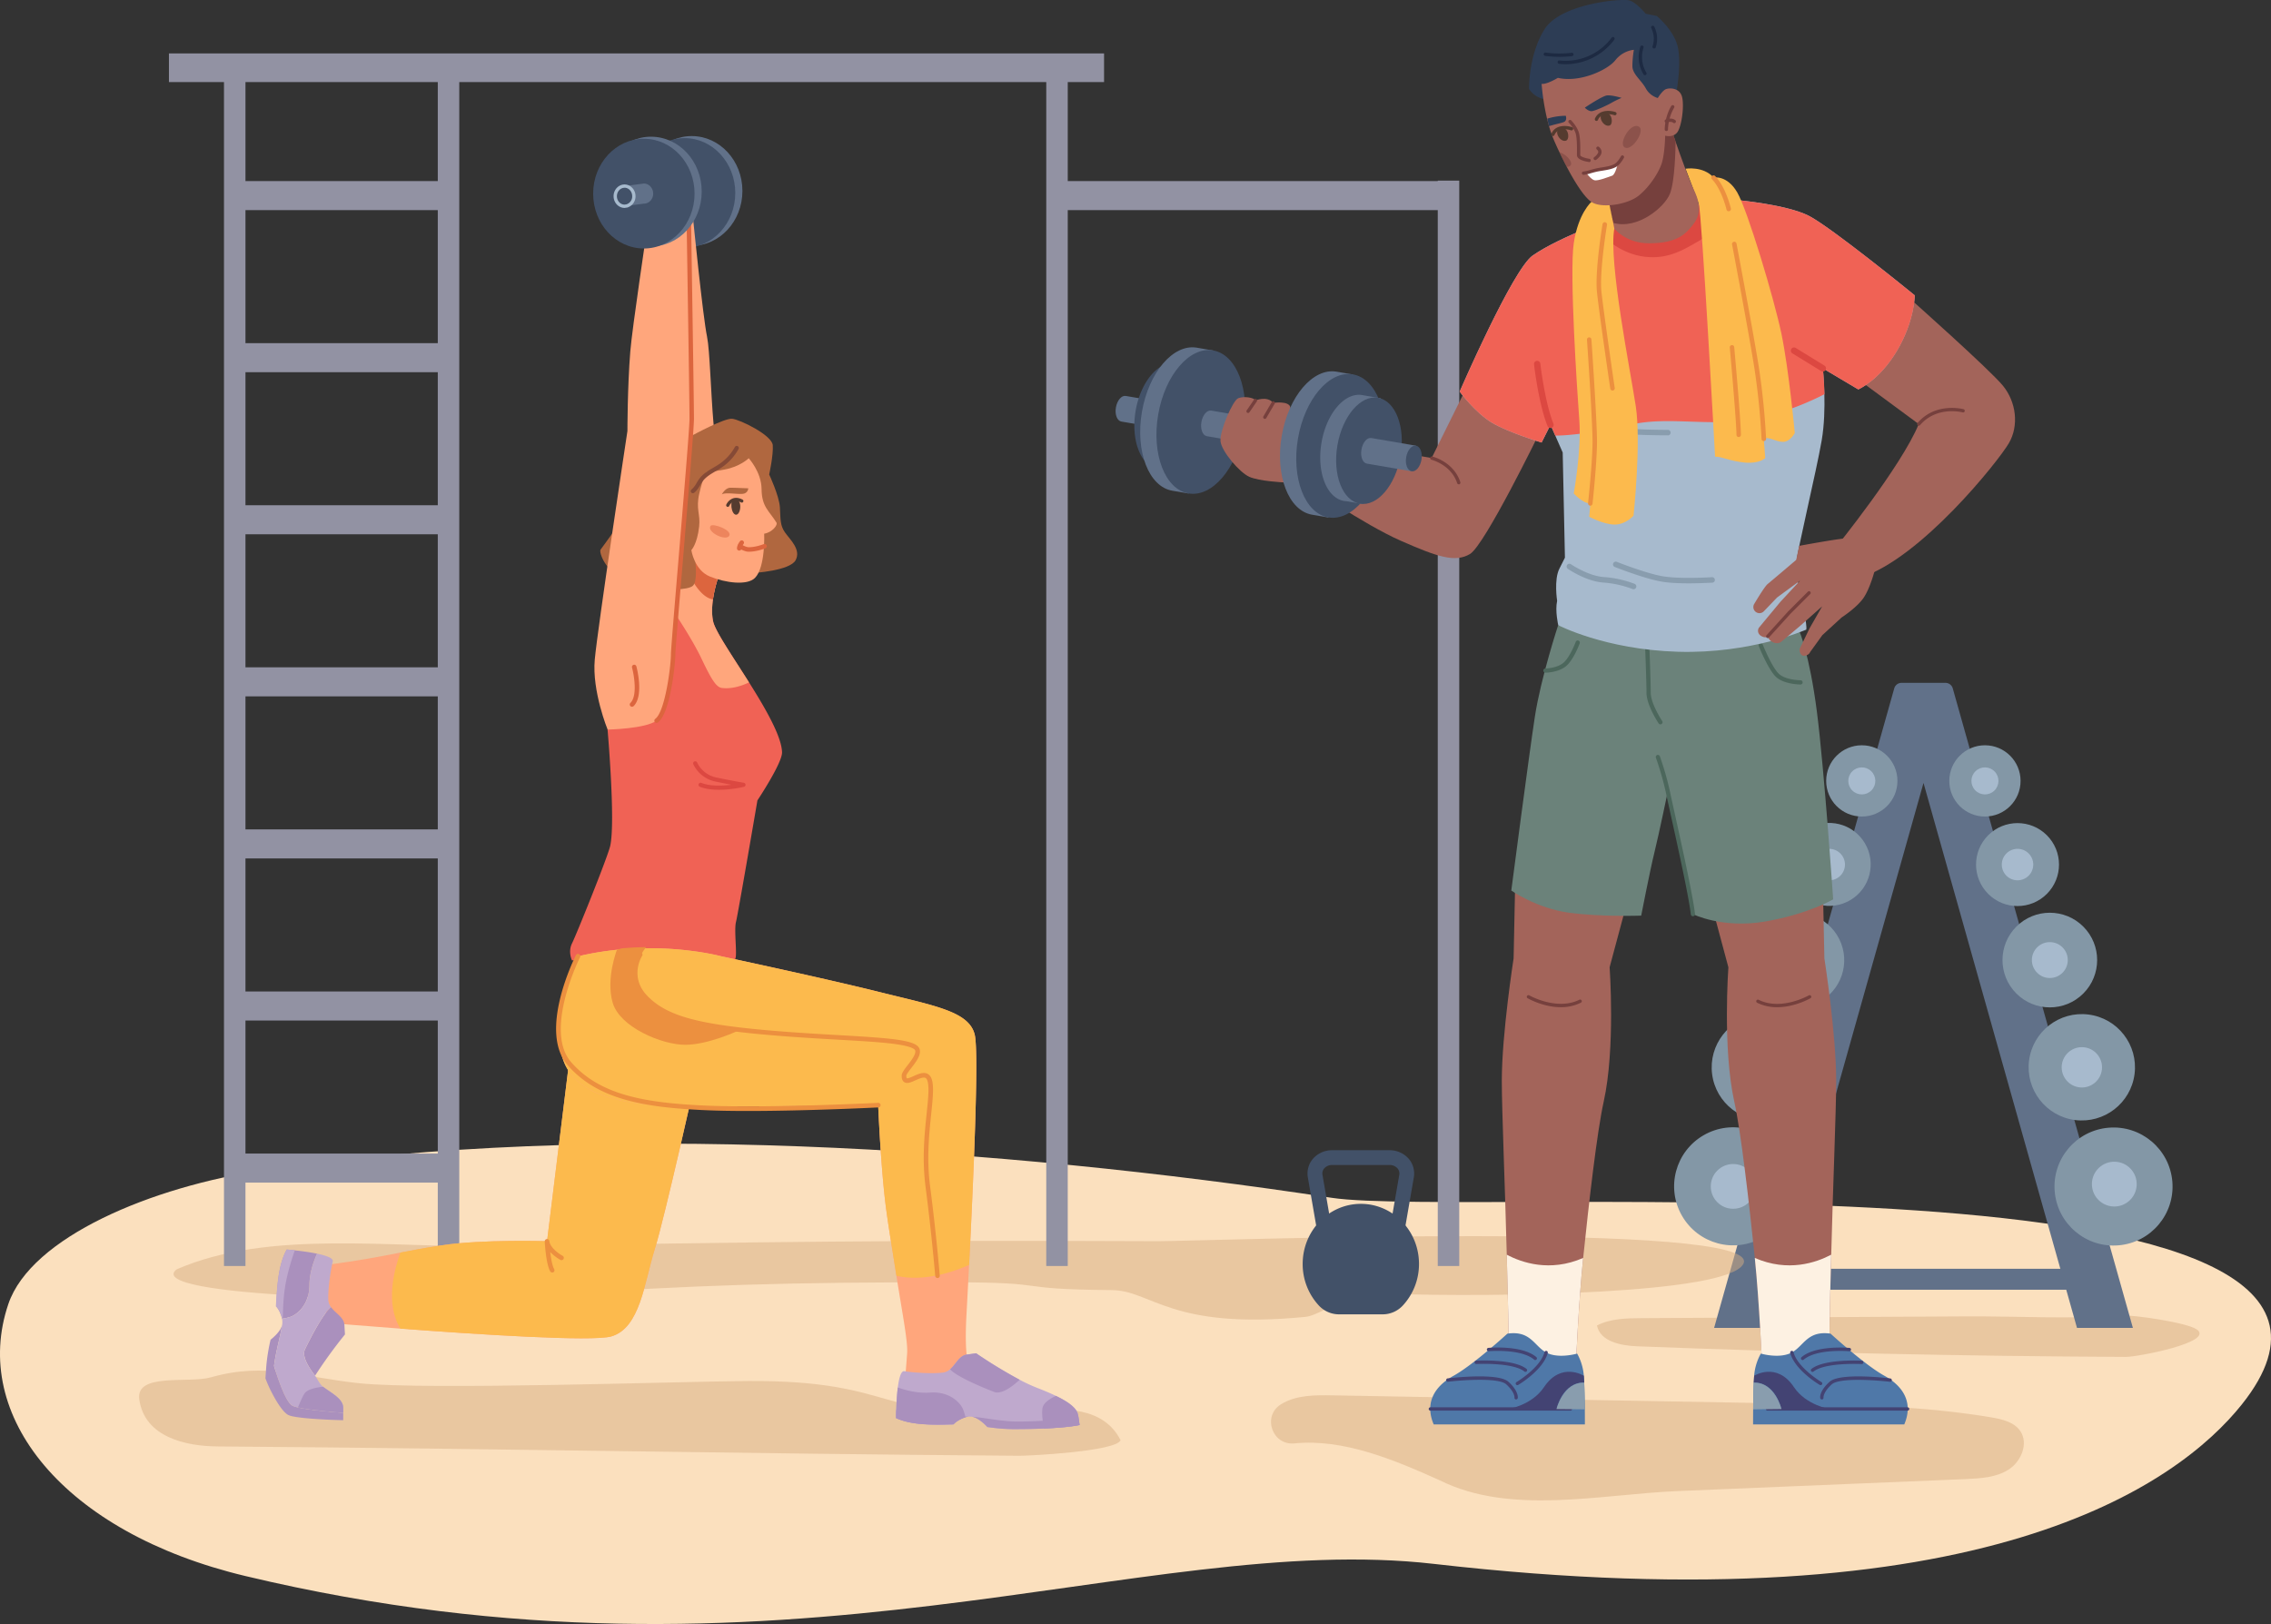 <svg id="Layer_5" data-name="Layer 5" xmlns="http://www.w3.org/2000/svg" xmlns:xlink="http://www.w3.org/1999/xlink" viewBox="0 0 2038.26 1457.78"><rect x="0" y="0" width="2038.26" height="1457.78" fill="#333333" stroke="none"/><defs><style>.cls-1{fill:none;}.cls-2{clip-path:url(#clip-path);}.cls-3{fill:#fbe0be;}.cls-4{fill:#d8ae83;}.cls-20,.cls-33,.cls-4{opacity:0.5;}.cls-5{fill:#617189;}.cls-6{fill:#8397a6;}.cls-7{fill:#a7bacd;}.cls-8{fill:#9292a3;}.cls-9{fill:#425168;}.cls-10{fill:#ffa67c;}.cls-11{fill:#fcba4d;}.cls-12{fill:#ec903f;}.cls-13{fill:#aa90bd;}.cls-14{fill:#bfa9cd;}.cls-15{fill:#f06255;}.cls-16,.cls-20{fill:#dc653e;}.cls-17{fill:#dc4841;}.cls-18{fill:#b0673f;}.cls-19{fill:#553b2f;}.cls-21{fill:#864a36;}.cls-22{fill:#2d3d55;}.cls-23{fill:#1d2a42;}.cls-24{fill:#a3645a;}.cls-25,.cls-33{fill:#76403d;}.cls-26{fill:#fdf1e2;}.cls-27{fill:#4f78a8;}.cls-28{fill:#434373;}.cls-29{fill:#899dae;}.cls-30{fill:#6b827a;}.cls-31{fill:#4c675c;}.cls-32{fill:#fff;}</style><clipPath id="clip-path" transform="translate(-290.75 -274.37)"><rect class="cls-1" width="2650" height="2000"/></clipPath></defs><g class="cls-2"><path class="cls-3" d="M528.84,1324.48c-102.27,15-210.23,60.49-230.59,120.4-33.92,99.85,48.91,205.09,212.8,244.21,483.5,115.38,804.47-41,1066.61-10.92,494.6,56.83,668.76-72.53,725.08-143,188.44-235.79-694.39-167-816.82-185.61C1188.38,1304.41,830.8,1280,528.84,1324.48Z" transform="translate(-290.75 -274.37)"/><path class="cls-4" d="M2198.86,1492.37q-219.46-1-438.8-9.53c-14.63-.57-33.17-4.32-36-18.7,12.26-6.25,26.6-6.46,40.36-6.54l290.67-1.59c46.37-.25,94.05,2.61,140.31-.78,9.83-.72,58.11,6.29,67,12.48C2278.81,1479.15,2209.11,1492.42,2198.86,1492.37Z" transform="translate(-290.75 -274.37)"/><path class="cls-5" d="M2205.05,1466.32h-50.17L2017.13,977.16l-137.76,489.16H1829.2l161.65-574a6.8,6.8,0,0,1,6.55-5h39.44a6.82,6.82,0,0,1,6.56,5Z" transform="translate(-290.75 -274.37)"/><rect class="cls-5" x="1579.07" y="1138.9" width="282.2" height="18.81"/><circle class="cls-6" cx="1671.01" cy="700.97" r="31.98"/><circle class="cls-7" cx="1961.76" cy="975.34" r="12.13" transform="translate(-388.82 1447.21) rotate(-46.35)"/><circle class="cls-6" cx="1932.51" cy="1050.45" r="37.23" transform="translate(-555.72 871.6) rotate(-31.02)"/><circle class="cls-7" cx="1932.52" cy="1050.45" r="14.12" transform="translate(-452.23 1449.32) rotate(-46.35)"/><circle class="cls-6" cx="1903.52" cy="1136.15" r="42.48" transform="translate(-569.96 474.62) rotate(-20.77)"/><circle class="cls-7" cx="1612.77" cy="861.79" r="16.11"/><circle class="cls-6" cx="1874.77" cy="1232.44" r="47.73" transform="translate(-431.49 -27.52) rotate(-7.26)"/><circle class="cls-7" cx="1584.02" cy="958.07" r="18.1"/><circle class="cls-6" cx="1846.28" cy="1339.31" r="52.98" transform="translate(-712.84 826.18) rotate(-29.95)"/><circle class="cls-7" cx="1555.53" cy="1064.95" r="20.09"/><circle class="cls-6" cx="1781.51" cy="700.97" r="31.98"/><circle class="cls-7" cx="2072.26" cy="975.34" r="12.13" transform="translate(-391.14 1425.63) rotate(-43.65)"/><circle class="cls-6" cx="2101.51" cy="1050.45" r="37.23" transform="translate(-418.01 1519.29) rotate(-45)"/><circle class="cls-7" cx="2101.51" cy="1050.45" r="14.12" transform="translate(-418.01 1519.29) rotate(-45)"/><circle class="cls-6" cx="2130.5" cy="1136.15" r="42.48" transform="translate(-470.12 1564.9) rotate(-45)"/><circle class="cls-7" cx="1839.75" cy="861.79" r="16.11"/><circle class="cls-6" cx="2159.25" cy="1232.44" r="47.73" transform="translate(373.03 2944.23) rotate(-82.74)"/><circle class="cls-7" cx="1868.5" cy="958.07" r="18.1"/><circle class="cls-6" cx="2187.74" cy="1339.31" r="52.98" transform="translate(-394.81 -87.28) rotate(-4.78)"/><circle class="cls-7" cx="2187.74" cy="1339.31" r="20.09" transform="matrix(0.04, -1, 1, 0.04, 470.8, 3197.07)"/><path class="cls-4" d="M1582.93,1603.13c-41.28-18.58-86.51-37.48-130.4-33.13-20,2-29.12-24.4-12.1-35.07l.4-.24c13.43-8.12,30.07-8.08,45.75-7.8l407.19,7.32c61.62,1.11,123.51,2.24,184.29,12.47,9.7,1.64,20.38,4.14,25.93,12.26,7.55,11.07.88,27.24-10.37,34.5s-25.35,8-38.73,8.61l-258.15,10.74C1727.29,1615.68,1646.35,1634.84,1582.93,1603.13Z" transform="translate(-290.75 -274.37)"/><path class="cls-4" d="M773.16,1437.29c-107.3,7.28-355.92,1.06-323.84-23.52,82.92-36,191.48-19.09,291.22-20.74,243.05-4,346.25-5.51,589.37-4.51,34.93.14,546.63-19,525.49,20.44-14.52,27.13-221.52,30-319.47,26.76-36.73-1.2-60.13,19.39-73.27,20.69-121.39,12-138.16-23.68-173.92-24-94.3-.81-49.26-7-143.56-7C1000.94,1425.28,916.7,1427.54,773.16,1437.29Z" transform="translate(-290.75 -274.37)"/><rect class="cls-8" x="151.62" y="47.96" width="839.29" height="25.72"/><rect class="cls-8" x="202.1" y="162.54" width="204.75" height="26.07"/><rect class="cls-8" x="202.1" y="308.03" width="204.75" height="26.07"/><rect class="cls-8" x="202.1" y="453.52" width="204.75" height="26.07"/><rect class="cls-8" x="202.1" y="599.01" width="204.75" height="26.07"/><rect class="cls-8" x="202.1" y="744.5" width="204.75" height="26.07"/><rect class="cls-8" x="202.1" y="889.99" width="204.75" height="26.07"/><rect class="cls-8" x="202.1" y="1035.48" width="204.75" height="26.07"/><rect class="cls-8" x="201.03" y="63.83" width="19.28" height="1072.58"/><rect class="cls-8" x="392.92" y="63.83" width="19.28" height="1072.58"/><rect class="cls-8" x="940.11" y="162.54" width="364.24" height="26.07"/><rect class="cls-8" x="939.04" y="63.83" width="19.28" height="1072.58"/><rect class="cls-8" x="1290.42" y="162.13" width="19.28" height="974.28"/><path class="cls-9" d="M1564.32,1408.93a54.69,54.69,0,0,1-14.59,37.4,24.7,24.7,0,0,1-18.07,7.84h-39.08a24.7,24.7,0,0,1-18.07-7.84,54.67,54.67,0,0,1-14.59-37.4c0-29.79,23.37-53.94,52.2-53.94S1564.32,1379.14,1564.32,1408.93Z" transform="translate(-290.75 -274.37)"/><path class="cls-9" d="M1550.15,1386.31h-76.06l-9.51-54.94a20.47,20.47,0,0,1,4.46-16.73,22.79,22.79,0,0,1,17.58-7.8h51a22.79,22.79,0,0,1,17.58,7.8,20.46,20.46,0,0,1,4.45,16.73ZM1485.28,1373H1539l7.6-43.91a7.05,7.05,0,0,0-1.53-5.91,9.4,9.4,0,0,0-7.41-3.06h-51a9.4,9.4,0,0,0-7.41,3.06,7,7,0,0,0-1.53,5.91Z" transform="translate(-290.75 -274.37)"/><path class="cls-4" d="M1216.5,1540.46c-139.18,11.43-115.1-27.28-254.6-26.43-61.87.38-286.86,8.33-348.67,2-50.62-5.22-83.71-19.37-133.23-5.31-20.05,5.69-67.73-4.5-64.23,19.9,4.84,33.82,41.68,41.91,70.24,42.12,262.13,1.94,457.33,6.44,719.46,8.37,9.17.07,87.32-3.92,91-14C1281.25,1537.13,1245.63,1538.07,1216.5,1540.46Z" transform="translate(-290.75 -274.37)"/><path class="cls-10" d="M915.47,1241s-27.86,125.28-37.14,155-13,70.58-39,78c-17,4.84-119.84-1.78-189.21-7-36.9-2.75-64.32-5.11-64.32-5.11s-16.57-50.22-2.8-52c30.86-4,49.07-7.65,67.15-11.17,11.32-2.19,22.58-4.34,36.87-6.48,37.15-5.58,94.73-3.71,94.73-3.71l22.29-181Z" transform="translate(-290.75 -274.37)"/><path class="cls-11" d="M915.47,1241s-27.86,125.28-37.14,155-13,70.58-39,78c-17,4.84-119.84-1.78-189.21-7-13.92-22.49-5.37-53.58,0-68.28,11.32-2.19,22.58-4.34,36.87-6.48,37.15-5.58,94.73-3.71,94.73-3.71l22.29-181Z" transform="translate(-290.75 -274.37)"/><path class="cls-12" d="M786.38,1416.63a2.08,2.08,0,0,1-1.79-1c-3.92-6.86-4.88-26.12-4.92-26.93a2.07,2.07,0,0,1,4.12-.33c.67,6,8.84,11.6,11.93,13.26a2.07,2.07,0,0,1-2,3.65,40.07,40.07,0,0,1-9.12-7c.7,5.86,1.84,12.34,3.54,15.31a2.07,2.07,0,0,1-.77,2.82A2,2,0,0,1,786.38,1416.63Z" transform="translate(-290.75 -274.37)"/><path class="cls-13" d="M575.34,1399.73c-2.58,5.64-6.81,16.66-6.86,28.32-.09,16.77-10.09,25.29-15.88,27.92a33.52,33.52,0,0,1-8.13,2l-.64.1-.15-.64,0-.13-.11-.42c0-.15-.08-.31-.13-.46l-.12-.44c-.09-.29-.17-.58-.27-.86-.33-.94-.68-1.8-1-2.58-.11-.26-.24-.51-.35-.74s-.3-.6-.44-.87a24.42,24.42,0,0,0-1.56-2.59l-1.11-1.64c.8-12.29,1.16-28.89,5.91-42.56,0-.08.06-.17.1-.26.09-.26.17-.51.26-.76h0l.32-.8a5.62,5.62,0,0,1,.19-.53c.21-.51.41-1,.63-1.5h0c.21-.49.44-1,.66-1.45h0c0-.06,0-.13.08-.18.44-.91.89-1.78,1.37-2.63,0,0,3,.23,7.3.72C560.87,1397.32,568.62,1398.32,575.34,1399.73Z" transform="translate(-290.75 -274.37)"/><path class="cls-14" d="M555.36,1396.71c-2,5.66-6.74,19.83-8.72,32.71-2,13.1-1.7,21-2.17,28.53-.07,1.16-.16,2.31-.28,3.46a15.36,15.36,0,0,0-.36-3.36l-.15-.64,0-.13c-.1-.45-.23-.9-.36-1.32s-.17-.58-.27-.86c-.33-.94-.68-1.8-1-2.58-.11-.26-.24-.51-.35-.74s-.3-.6-.44-.87a21.64,21.64,0,0,0-1.43-2.32l-.06-.06v0l-1.41-1.54c0-.1,0-.2,0-.31.74-11.35,1.27-26.44,5.11-39.42.31-1,.66-2.09,1-3.12,0-.08.06-.17.1-.26.09-.26.17-.51.26-.76h0l.51-1.33c.21-.51.41-1,.63-1.5h0c.21-.49.44-1,.66-1.45h0c0-.06,0-.13.08-.18.44-.91.89-1.78,1.37-2.63C548.06,1396,551,1396.22,555.36,1396.71Z" transform="translate(-290.75 -274.37)"/><path class="cls-13" d="M598.79,1542.58v6.64s-20.31-.45-35.12-2c-1.21-.13-2.39-.26-3.51-.4-2.61-.33-4.95-.69-6.84-1.1a17.56,17.56,0,0,1-3.75-1.16c-4.07-2-9.24-9.62-13.55-17.6-.27-.49-.53-1-.79-1.48a115.19,115.19,0,0,1-6.24-13.87q.35-5.37.82-11.51c.07-.86.15-1.7.25-2.54a169.42,169.42,0,0,1,3.52-20.59c3.15-2.51,9-7.74,10.3-13-1.27,8.94-5.55,23.3-7.18,36.51,1.19,4,9.68,32.29,16.58,35.74C559.75,1539.45,590.85,1542,598.79,1542.58Z" transform="translate(-290.75 -274.37)"/><path class="cls-13" d="M600.36,1472.21a432,432,0,0,0-26.81,37c-6.36-8.13-12-17.77-9-23.75,0,0,14.18-29.93,22.85-37.31a2.15,2.15,0,0,1,.53-.38c4,5.53,11.5,9.16,11.91,15.65Z" transform="translate(-290.75 -274.37)"/><path class="cls-14" d="M598.79,1538.07v4.51c-6.67-.5-29.66-2.36-40.69-4.86a23.38,23.38,0,0,1-4.82-1.5c-6.9-3.45-15.39-31.7-16.58-35.74,1.63-13.21,5.91-27.57,7.18-36.51a10.94,10.94,0,0,0,.31-2.56c.12-1.15.21-2.3.28-3.46a33.52,33.52,0,0,0,8.13-2c5.79-2.63,15.79-11.15,15.88-27.92,0-11.66,4.28-22.68,6.86-28.32,8.17,1.72,14.84,4,14.08,7-1.82,7.31-4.43,24.49-4,34.47a11.9,11.9,0,0,0,2.47,6.6,2.15,2.15,0,0,0-.53.38c-8.67,7.38-22.85,37.31-22.85,37.31-3,6,2.66,15.62,9,23.75,1.25,1.51,4.63,8.37,7.18,9.94C587.86,1524.71,598.79,1529.75,598.79,1538.07Z" transform="translate(-290.75 -274.37)"/><path class="cls-13" d="M598.79,1538.07v4.51c-6.67-.5-29.66-2.36-40.69-4.86,2.38-5.71,4.72-10.88,6.12-12.74,3.72-5,16.51-5.79,16.51-5.79C587.86,1524.71,598.79,1529.75,598.79,1538.07Z" transform="translate(-290.75 -274.37)"/><ellipse class="cls-5" cx="620.82" cy="171.39" rx="45.51" ry="49.25"/><ellipse class="cls-9" cx="614.41" cy="173.24" rx="45.51" ry="49.25"/><path class="cls-10" d="M912.85,471s8.66,87.21,12.5,105.68c2.43,11.66,3.46,51.29,5.77,77.57,1.35,15.34,4.81,24.93,4.81,24.93l-65.38,23.09,25-207.26Z" transform="translate(-290.75 -274.37)"/><path d="M866.69,439.89l-.2-1a7.93,7.93,0,0,1,2.13-.28l.07,1Z" transform="translate(-290.75 -274.37)"/><path class="cls-15" d="M992.65,949.57c.33,9.61-22.11,43.28-22.11,43.28s-17.31,101.38-19.22,109.07,1.27,29.32-.65,33.17-42.63-8.17-70.51-8.17-76,9.61-76,9.61-3.84-7.69,0-15.38,32.22-78,34.3-87.61c4.81-22.11-2.41-104.27-2.41-104.27L883,778.64l.07-.21,22.77-2.59,19.54-2.21,10.58,17.3a116,116,0,0,0-5.32,21.5c-.91,6.53-1.19,13.63.19,19.85,1.93,8.69,17.29,31,32.22,54.64C977.81,910.39,992.18,935.22,992.65,949.57Z" transform="translate(-290.75 -274.37)"/><path class="cls-10" d="M963,886.92c-5.92,2.84-15.06,6.11-24.21,5-4.77-.6-8.66-5.76-18.27-26s-26.92-45.18-26.92-45.18L883,778.64l.07-.21,22.77-2.59,19.54-2.21,10.58,17.3a116,116,0,0,0-5.32,21.5c-.91,6.53-1.19,13.63.19,19.85C932.73,841,948.09,863.24,963,886.92Z" transform="translate(-290.75 -274.37)"/><path class="cls-16" d="M935.93,790.93a116,116,0,0,0-5.32,21.5c-14.52-2.33-24.49-29.73-24.49-29.73l-.31-6.86,19.54-2.21Z" transform="translate(-290.75 -274.37)"/><path class="cls-17" d="M936,983.3c-5.92,0-12.06-.68-17.14-2.71a1.87,1.87,0,1,1,1.39-3.48c7.85,3.14,18.88,2.67,26.91,1.69C943,978,938,977,932.65,975.87A28.26,28.26,0,0,1,913,960.34a1.88,1.88,0,0,1,3.47-1.45,24.43,24.43,0,0,0,16.93,13.32c13.26,2.84,24.8,4.77,24.91,4.79a1.87,1.87,0,0,1,.13,3.67A107.2,107.2,0,0,1,936,983.3Z" transform="translate(-290.75 -274.37)"/><path class="cls-18" d="M912.53,665s28.21-15.38,35.26-14.74S983.68,665,984.32,674s-3.2,26.28-3.2,26.28,9,19.23,9.61,29.48,0,16,4.49,22.44,14.74,15.38,9.62,25-38.46,11.54-38.46,11.54l-51.5-9.4s2.14,17.09-2.35,20.93-25,4.49-31.41-.64-22.43-9.61-34-10.25-19.23-19.12-17.31-21.69,27.56-37.17,26.92-42.3,10.9-37.93,21.16-50.75S912.53,665,912.53,665Z" transform="translate(-290.75 -274.37)"/><path class="cls-10" d="M962.74,685.7s11.44,12.34,11.54,27.78c.11,15.91,7,19.69,13.25,29.81,1.71,2.24-3.85,9.07-10.9,10.14,0,0,1.28,30.13-8.33,39.74-6.92,6.92-26.28,4.49-40.38-1.28s-16.67-23.72-16.67-23.72,5.23-5.18,7-21.15c1.28-11.22-3.1-15.48.11-29.59s6.41-19.23,6.41-19.23,2.13.22,16.23-2.35S962.74,685.7,962.74,685.7Z" transform="translate(-290.75 -274.37)"/><path class="cls-19" d="M950.22,722.58c7.23-.48,5.56,13.83,1.19,13.83S945.05,722.93,950.22,722.58Z" transform="translate(-290.75 -274.37)"/><path class="cls-18" d="M938.6,718.18s3-5.87,7.58-6c2.44-.06,16.14.53,16.14.53a5.11,5.11,0,0,1-4.17,4.81C954,718.5,941.8,715.93,938.6,718.18Z" transform="translate(-290.75 -274.37)"/><path class="cls-16" d="M963.18,769.59c-.36,0-.72,0-1.07,0-3.3-.16-7.83-2.87-8.33-3.18a2,2,0,0,1,2.12-3.46c1.57,1,4.69,2.5,6.41,2.59,6.19.29,13.81-2.72,13.89-2.75a2,2,0,0,1,1.51,3.77C977.38,766.66,970,769.59,963.18,769.59Z" transform="translate(-290.75 -274.37)"/><path class="cls-16" d="M954.2,768.6a2,2,0,0,1-2-2c0-2.8,2.22-5.8,2.67-6.37a2,2,0,1,1,3.2,2.49h0a8.73,8.73,0,0,0-1.81,3.88A2,2,0,0,1,954.2,768.6Z" transform="translate(-290.75 -274.37)"/><path class="cls-20" d="M928.56,746.38c-4,5.35,13.46,14.1,16.66,9S930.48,743.82,928.56,746.38Z" transform="translate(-290.75 -274.37)"/><path class="cls-19" d="M943.94,729.35a1.46,1.46,0,0,1-.57-.12,1.44,1.44,0,0,1-.76-1.89,10.88,10.88,0,0,1,5.72-5.51c2.63-1,5.58-.65,8.75.93a1.45,1.45,0,1,1-1.29,2.59c-2.42-1.21-4.59-1.49-6.44-.81a7.94,7.94,0,0,0-4.08,3.93A1.45,1.45,0,0,1,943.94,729.35Z" transform="translate(-290.75 -274.37)"/><path class="cls-21" d="M912.6,717.1a1.88,1.88,0,0,1-1.16-3.36,20.69,20.69,0,0,0,4.55-5.89,41.45,41.45,0,0,1,2.7-4.11c3.32-4.28,7.95-7,12.44-9.64,1.84-1.08,3.75-2.21,5.5-3.41a44.19,44.19,0,0,0,13.71-15.12,1.87,1.87,0,1,1,3.28,1.81,48.05,48.05,0,0,1-14.87,16.41c-1.86,1.27-3.82,2.43-5.72,3.55-4.37,2.56-8.5,5-11.37,8.7a39.2,39.2,0,0,0-2.46,3.75c-1.49,2.46-3,5-5.44,6.91A1.86,1.86,0,0,1,912.6,717.1Z" transform="translate(-290.75 -274.37)"/><path class="cls-10" d="M909,474s2.56,161.39,2.56,176.17S894.9,853,894.9,861.61s-4.64,52.28-14.9,59.66-43.91,8-43.91,8-14.1-34.48-11.53-62.8,29.32-205.2,29.32-205.2,0-39.4,2.57-71.41c1.68-21,15.38-112.15,15.38-112.15Z" transform="translate(-290.75 -274.37)"/><path class="cls-16" d="M858.05,908.77a2,2,0,0,1-1.44-3.47c6.41-6.41,3.18-25,1.4-31.69a2,2,0,1,1,3.92-1.05c.29,1.06,6.93,26.24-2.45,35.61A2,2,0,0,1,858.05,908.77Z" transform="translate(-290.75 -274.37)"/><path class="cls-16" d="M880,923.26a2,2,0,0,1-1.16-3.6c8.95-6.45,14.08-47.79,14.08-58,0-3.81,3.09-40.81,6.67-83.65,4.68-56,10-119.47,10-127.76,0-14.59-2.54-174.53-2.56-176.14a2,2,0,0,1,4-.07c0,1.62,2.56,161.58,2.56,176.21,0,8.46-5.32,72-10,128.09-3.43,41-6.67,79.67-6.67,83.32,0,7.41-4.33,53.07-15.73,61.28A2,2,0,0,1,880,923.26Z" transform="translate(-290.75 -274.37)"/><ellipse class="cls-5" cx="584.29" cy="171.96" rx="45.51" ry="49.25"/><ellipse class="cls-9" cx="577.88" cy="173.8" rx="45.51" ry="49.25"/><path class="cls-5" d="M877,448.17c0,5-3.75,9-8.36,9l-15.32,2a8.94,8.94,0,0,0,6.35-8.78c0-5-3.74-9-8.35-9l15.3-2h0l2-.26C873.23,439.14,877,443.18,877,448.17Z" transform="translate(-290.75 -274.37)"/><path d="M851.3,460l-.07-1,2-.27.2,1A8.35,8.35,0,0,1,851.3,460Z" transform="translate(-290.75 -274.37)"/><path class="cls-7" d="M851.4,461h-.1c-5.43,0-9.85-4.72-9.85-10.53s4.42-10.52,9.85-10.52,9.84,4.72,9.84,10.52a10.4,10.4,0,0,1-7.46,10.22l-.19,0Zm-.1-18.07c-3.78,0-6.86,3.38-6.86,7.54s3,7.49,6.77,7.55l1.79-.24a7.42,7.42,0,0,0,5.16-7.31C858.16,446.27,855.08,442.89,851.3,442.89Z" transform="translate(-290.75 -274.37)"/><path class="cls-10" d="M1161.89,1501.5c-18.58,17.33-59.44,17.33-59.44,17.33s1.24-12.38,2.47-29.71c.76-10.47-4.37-36.07-9.63-69.59-3.45-22-7-43.58-8.93-57.8-5-35.91-7.43-95.35-7.43-95.35s-90.4,1.24-141.17,1.24-125.06,2.48-141.16-40.86,13.62-94.11,13.62-94.11a266.75,266.75,0,0,1,38.23-6.09c7.2-.61,14.15-.94,20.79-1,40.08-.57,68.52,7.13,68.52,7.13s92.87,19.81,142.4,32.19,80.49,17.34,85.44,38.39c3.9,16.6-1.43,134.86-5.07,206.58-1,19.22-1.83,35.1-2.36,44.79C1155.69,1500.41,1161.89,1501.5,1161.89,1501.5Z" transform="translate(-290.75 -274.37)"/><path class="cls-14" d="M1259.71,1553.5s-8.21,2.15-32,3.18c-7.52.32-16.6.54-27.47.54a164.56,164.56,0,0,1-23.36-1.91c-2.76-3-8.44-8.35-13.8-9.24-.87,0-1.72-.09-2.58-.11a15.94,15.94,0,0,0-3.32.63,32,32,0,0,0-10.19,5.68l-.83.82c-14.9.22-35.93,1.25-51.18-5.78,0,0,0-3,.14-7.34.17-5.54.55-13.35,1.42-20.15,1.07-8.29,2.85-15.12,5.87-14.61,7.43,1.24,24.76,2.47,34.68,1.24a12,12,0,0,0,6.38-3c5.19-4.43,8.22-12.2,14.66-13.12l8.67-1.23a433.72,433.72,0,0,0,39.06,23.78,155.58,155.58,0,0,0,15.42,7.17c6.49,2.52,12.23,4.94,17.16,7.32h0c12,5.78,19.1,11.3,20,17.45Z" transform="translate(-290.75 -274.37)"/><path class="cls-13" d="M1205.9,1512.9c-7.59,7-16.76,13.37-23,10.88,0,0-31-11.76-39-19.81a3.18,3.18,0,0,1-.42-.5c5.19-4.43,8.22-12.2,14.66-13.12l8.67-1.23A433.72,433.72,0,0,0,1205.9,1512.9Z" transform="translate(-290.75 -274.37)"/><path class="cls-13" d="M1147.85,1551.54l-1.55,1.24c-14.9.22-36,1.56-51.28-5.47,0,0,0-3,.14-7.34.17-5.54.55-13.35,1.42-20.15,5.82,2.12,17.15,5.45,28.78,4.59,16.72-1.25,26,8,29.1,13.61a33.32,33.32,0,0,1,2.61,7.94l.15.63A28.41,28.41,0,0,0,1147.85,1551.54Z" transform="translate(-290.75 -274.37)"/><path class="cls-13" d="M1259.71,1553.5s-8.21,2.15-32,3.18c-.37-2-.78-4.44-1.09-7-.62-4.94-.87-10.17.23-12.93,1.73-4.33,8-7.74,11.59-9.4h0c12,5.78,19.1,11.3,20,17.45Z" transform="translate(-290.75 -274.37)"/><path class="cls-13" d="M1157.22,1546.59a26.69,26.69,0,0,0-9.11,4.8l-1.5,1.6c-14.9.21-36.34,1.35-51.59-5.68,0,0,0-3,.14-7.34,5.8,1.55,20.3,5.14,33.29,6.1,13.23,1,21,0,28.62-.11,1.16,0,2.31,0,3.47,0A15.94,15.94,0,0,0,1157.22,1546.59Z" transform="translate(-290.75 -274.37)"/><path class="cls-13" d="M1259.71,1553.5s-8.21,2.15-32,3.18c-7.52.32-16.6.54-27.47.54a164.56,164.56,0,0,1-23.36-1.91c-2.76-3-8.44-8.35-13.8-9.24,9.91.62,26.63,4.33,40.87,4.33,5.58,0,14-.19,22.67-.68,13.4-.76,27.3-2.25,31.81-4.88Z" transform="translate(-290.75 -274.37)"/><path class="cls-11" d="M1160.53,1409.81c-31.39,13.72-53.26,12.54-65.24,9.72-3.45-22-7-43.58-8.93-57.8-5-35.91-7.43-95.35-7.43-95.35s-90.4,1.24-141.17,1.24-125.06,2.48-141.16-40.86,13.62-94.11,13.62-94.11a266.75,266.75,0,0,1,38.23-6.09c7.2-.61,14.15-.94,20.79-1,40.08-.57,68.52,7.13,68.52,7.13s92.87,19.81,142.4,32.19,80.49,17.34,85.44,38.39C1169.5,1219.83,1164.17,1338.09,1160.53,1409.81Z" transform="translate(-290.75 -274.37)"/><path class="cls-12" d="M953.56,1199.4s-26.93,12.82-47.86,12.82-58.54-15.81-65-37.6,3.85-47.87,3.85-47.87l4.53-1.16c7.46-.64,14.66-1,21.53-1.08-6.47,8.24-14.63,24.48-.85,44.13C889.88,1197.27,953.56,1199.4,953.56,1199.4Z" transform="translate(-290.75 -274.37)"/><path class="cls-12" d="M1132.17,1421.58a2.07,2.07,0,0,1-2.06-1.9c0-.37-3.16-37.8-8.66-80-3.26-25-.9-47.69,1-65.91,1.32-12.68,2.36-22.69.89-28.58-.43-1.72-1.1-2.81-2-3.25-2-1-5.85.78-9,2.17-3.79,1.71-7.38,3.33-10,1.63-1.56-1-2.32-2.87-2.32-5.69,0-2.61,2.39-5.7,5.42-9.61,3.21-4.15,7.61-9.83,6.73-13.07-.37-1.34-3.37-3.9-19.32-6-12.39-1.6-29.89-2.6-50.15-3.76-16.5-.94-35.21-2-55-3.62-71-5.75-99.71-13.57-118.31-32.17-19.52-19.52-6-41.36-5.85-41.58a2.07,2.07,0,1,1,3.49,2.22c-.52.82-11.83,19.31,5.29,36.43,17.79,17.79,45.91,25.32,115.72,31,19.75,1.6,38.43,2.67,54.91,3.61,49.12,2.81,70.94,4.41,73.22,12.76,1.42,5.24-3.29,11.32-7.45,16.69-1.92,2.49-4.55,5.88-4.55,7.08,0,1.85.42,2.21.43,2.21.74.48,4.2-1.08,6.07-1.92,4.08-1.84,8.72-3.93,12.45-2.12,2,1,3.46,3,4.2,6,1.65,6.59.57,16.93-.79,30-1.88,18-4.22,40.42-1,65,5.52,42.28,8.65,79.8,8.68,80.17a2.06,2.06,0,0,1-1.89,2.23Z" transform="translate(-290.75 -274.37)"/><path class="cls-12" d="M961.85,1271.62c-13.52,0-26.49-.2-37.8-.69-56.78-2.47-97.28-10.08-123.75-40.33-26.61-30.42,5.89-96,7.29-98.73a2.07,2.07,0,1,1,3.69,1.86c-.33.65-32.65,65.82-7.87,94.14,25.5,29.15,65.13,36.5,120.82,38.92,56.21,2.45,153.61-2.42,154.59-2.47a2.07,2.07,0,1,1,.21,4.13C1078.25,1268.49,1015.71,1271.62,961.85,1271.62Z" transform="translate(-290.75 -274.37)"/><path class="cls-22" d="M1795.6,355.6s4.64-25.83.66-40.41-18.55-26.5-18.55-26.5l-9.93-2s-8-9.93-14.58-11.92-61.61,2.65-76.18,25.84-13.91,53.66-13.91,53.66a20.94,20.94,0,0,0,14.57,9.27c9.94,1.33,102.68,7.95,102.68,7.95Z" transform="translate(-290.75 -274.37)"/><path class="cls-23" d="M1696,332a50.62,50.62,0,0,1-5.9-.34,1.49,1.49,0,1,1,.34-3,51.49,51.49,0,0,0,46.78-20.46,1.49,1.49,0,0,1,2.41,1.76A54.67,54.67,0,0,1,1696,332Z" transform="translate(-290.75 -274.37)"/><path class="cls-23" d="M1690.34,325.39a95.23,95.23,0,0,1-12.85-.88,1.5,1.5,0,0,1-1.27-1.68,1.48,1.48,0,0,1,1.68-1.27,91.2,91.2,0,0,0,23.46.18,1.49,1.49,0,0,1,.36,3A94.2,94.2,0,0,1,1690.34,325.39Z" transform="translate(-290.75 -274.37)"/><path class="cls-23" d="M1767.1,341.86a1.48,1.48,0,0,1-1.27-.71,30.17,30.17,0,0,1-2.83-24.9,1.49,1.49,0,0,1,2.83.94,27.15,27.15,0,0,0,2.55,22.41,1.49,1.49,0,0,1-.5,2A1.46,1.46,0,0,1,1767.1,341.86Z" transform="translate(-290.75 -274.37)"/><path class="cls-23" d="M1775.39,317.89a1.47,1.47,0,0,1-1.41-2,21.32,21.32,0,0,0-1.14-16.19,1.49,1.49,0,1,1,2.66-1.33,24.28,24.28,0,0,1,1.3,18.47A1.49,1.49,0,0,1,1775.39,317.89Z" transform="translate(-290.75 -274.37)"/><path class="cls-24" d="M1672.38,663s-49,100.7-62.27,108.65-29.15,2.65-62.27-11.93-84.8-50.35-84.8-50.35l27.82-38.42,84.8,14.57,33.79-68.23Z" transform="translate(-290.75 -274.37)"/><path class="cls-25" d="M1600,709.09a1.5,1.5,0,0,1-1.42-1c-5.4-16.64-23-21-23.22-21.1a1.49,1.49,0,0,1,.69-2.89c.8.18,19.44,4.81,25.37,23.07a1.51,1.51,0,0,1-1.42,2Z" transform="translate(-290.75 -274.37)"/><path class="cls-24" d="M1842,1142.63s-5.3,72.86,5.29,120.56c6,27,13.26,90.34,18.44,140.35,4,38.45,6.74,99.47,6.74,99.47l61-14.58c-1.5-7.48,0-53.83.84-87.82,1.37-56.27,4.46-129.54,4.46-156,0-42.39-10.61-110-10.61-110l-1.32-63.59-103.35,2.64Z" transform="translate(-290.75 -274.37)"/><path class="cls-25" d="M1885.82,1178.48a40,40,0,0,1-18-4,1.49,1.49,0,1,1,1.33-2.67c20.25,10.13,44.72-3.79,45-3.93a1.49,1.49,0,1,1,1.49,2.58C1914.83,1170.85,1901.4,1178.48,1885.82,1178.48Z" transform="translate(-290.75 -274.37)"/><path class="cls-26" d="M1865.71,1403.54c4,38.45,6.74,99.47,6.74,99.47l61-14.58c-1.5-7.48,0-53.83.84-87.82C1921,1407.67,1895.61,1416.58,1865.71,1403.54Z" transform="translate(-290.75 -274.37)"/><path class="cls-27" d="M1864.17,1553h135.69c8-18.88,0-33.78-17.88-43.72s-48.25-37.77-48.25-37.77c-20.87-3-23.86,10.93-34.79,16.9s-27.81,1-27.81,1a48.14,48.14,0,0,0-6,19.87c-.14,1.71-.26,3.82-.37,6.19-.3,7.06-.46,16.39-.53,24S1864.17,1553,1864.17,1553Z" transform="translate(-290.75 -274.37)"/><path class="cls-28" d="M1924.78,1517.74a1.43,1.43,0,0,1-.75-.2c-.92-.54-22.44-13.41-26.52-28.72a1.49,1.49,0,1,1,2.88-.77c3.77,14.14,24.94,26.8,25.15,26.92a1.49,1.49,0,0,1-.76,2.77Z" transform="translate(-290.75 -274.37)"/><path class="cls-28" d="M2002.84,1540.6H1877.09a1.49,1.49,0,0,1,0-3h125.75a1.49,1.49,0,0,1,0,3Z" transform="translate(-290.75 -274.37)"/><path class="cls-28" d="M1917.5,1505.82a1.49,1.49,0,0,1-.93-2.65c11.35-9.09,43.8-7.47,45.17-7.39a1.49,1.49,0,1,1-.16,3c-.32,0-32.68-1.63-43.15,6.74A1.51,1.51,0,0,1,1917.5,1505.82Z" transform="translate(-290.75 -274.37)"/><path class="cls-28" d="M1908.66,1495.22a1.49,1.49,0,0,1-1-2.62c12.7-10.88,41.83-8.41,43.06-8.3a1.48,1.48,0,0,1,1.35,1.61,1.5,1.5,0,0,1-1.61,1.36c-.29,0-29.11-2.47-40.86,7.59A1.48,1.48,0,0,1,1908.66,1495.22Z" transform="translate(-290.75 -274.37)"/><path class="cls-28" d="M1932.9,1539.11s-21.11-3.27-32-19.54c-15.45-23.19-35.77-10.27-35.77-10.27l-.37,6.19s17.6-2.43,24.88,23.68Z" transform="translate(-290.75 -274.37)"/><path class="cls-28" d="M1925.88,1530.54a1.47,1.47,0,0,1-1.46-1.23c-.11-.63-.75-6.35,8.42-14.6s49.88-3.58,54.5-3a1.49,1.49,0,1,1-.35,3c-12.19-1.45-45.32-3.87-52.16,2.28-7.95,7.16-7.47,11.88-7.47,11.93a1.5,1.5,0,0,1-1.26,1.67Z" transform="translate(-290.75 -274.37)"/><path class="cls-29" d="M1864.26,1539.46l25.41-.29s-6-24.24-24.88-23.68C1864.49,1522.55,1864.33,1531.88,1864.26,1539.46Z" transform="translate(-290.75 -274.37)"/><path class="cls-24" d="M1735.41,1142.63s5.29,72.86-5.3,120.56c-6,27-13.26,90.34-18.44,140.35-4,38.45-6.73,99.47-6.73,99.47l-61-14.58c1.5-7.48,0-53.83-.85-87.82-1.37-56.27-4.45-129.54-4.45-156,0-42.39,10.6-110,10.6-110l1.32-63.59,103.35,2.64Z" transform="translate(-290.75 -274.37)"/><path class="cls-25" d="M1691.57,1178.48c-15.59,0-29-7.63-29.78-8.07a1.49,1.49,0,0,1,1.49-2.58c.25.14,24.75,14,45,3.93a1.49,1.49,0,0,1,1.34,2.67A40,40,0,0,1,1691.57,1178.48Z" transform="translate(-290.75 -274.37)"/><path class="cls-26" d="M1711.67,1403.54c-4,38.45-6.73,99.47-6.73,99.47l-61-14.58c1.5-7.48,0-53.83-.85-87.82C1656.36,1407.67,1681.78,1416.58,1711.67,1403.54Z" transform="translate(-290.75 -274.37)"/><path class="cls-27" d="M1713.21,1553H1577.52c-8-18.88,0-33.78,17.89-43.72s48.25-37.77,48.25-37.77c20.86-3,23.85,10.93,34.78,16.9s27.82,1,27.82,1a48.31,48.31,0,0,1,6,19.87c.13,1.71.26,3.82.36,6.19.31,7.06.46,16.39.54,24S1713.21,1553,1713.21,1553Z" transform="translate(-290.75 -274.37)"/><path class="cls-28" d="M1652.6,1517.74a1.49,1.49,0,0,1-.76-2.77c.22-.12,21.39-12.78,25.16-26.92a1.49,1.49,0,1,1,2.88.77c-4.09,15.31-25.61,28.18-26.52,28.72A1.49,1.49,0,0,1,1652.6,1517.74Z" transform="translate(-290.75 -274.37)"/><path class="cls-28" d="M1700.3,1540.6H1574.54a1.49,1.49,0,0,1,0-3H1700.3a1.49,1.49,0,0,1,0,3Z" transform="translate(-290.75 -274.37)"/><path class="cls-28" d="M1659.89,1505.82a1.47,1.47,0,0,1-.93-.33c-10.47-8.37-42.83-6.76-43.16-6.74a1.49,1.49,0,0,1-.16-3c1.38-.08,33.82-1.69,45.18,7.39a1.49,1.49,0,0,1-.93,2.65Z" transform="translate(-290.75 -274.37)"/><path class="cls-28" d="M1668.72,1495.22a1.5,1.5,0,0,1-1-.36c-11.75-10.07-40.56-7.62-40.85-7.59a1.49,1.49,0,0,1-.27-3c1.23-.11,30.36-2.58,43.06,8.3a1.49,1.49,0,0,1-1,2.62Z" transform="translate(-290.75 -274.37)"/><path class="cls-28" d="M1644.48,1539.11s21.12-3.27,32-19.54c15.46-23.19,35.78-10.27,35.78-10.27l.36,6.19s-17.59-2.43-24.88,23.68Z" transform="translate(-290.75 -274.37)"/><path class="cls-28" d="M1651.5,1530.55a1.06,1.06,0,0,1-.25,0,1.48,1.48,0,0,1-1.22-1.71s.47-4.74-7.48-11.9c-6.83-6.15-40-3.73-52.16-2.28a1.49,1.49,0,0,1-.35-3c4.62-.56,45.43-5.15,54.5,3s8.53,14,8.43,14.6A1.5,1.5,0,0,1,1651.5,1530.55Z" transform="translate(-290.75 -274.37)"/><path class="cls-29" d="M1713.13,1539.46l-25.42-.29s6-24.24,24.88-23.68C1712.9,1522.55,1713.05,1531.88,1713.13,1539.46Z" transform="translate(-290.75 -274.37)"/><path class="cls-24" d="M2004.94,542.42s71.55,63.6,83.47,78.17,14.58,35.78,5.3,51.67-78.83,103.35-133.15,120.57L1938,766.34s59-72.88,74.86-111.3L1957.24,614Z" transform="translate(-290.75 -274.37)"/><path class="cls-25" d="M2012.89,656.53a1.49,1.49,0,0,1-1.13-2.46c16.33-19.05,41-12.46,41.28-12.39a1.49,1.49,0,1,1-.8,2.87c-.23-.06-23.14-6.13-38.22,11.46A1.49,1.49,0,0,1,2012.89,656.53Z" transform="translate(-290.75 -274.37)"/><path class="cls-30" d="M1905.57,840.53s9.28,21.2,15.9,72.87,14.58,168.27,14.58,168.27-22.53,13.25-61,19.88-64.92-6.63-64.92-6.63-9.28-47.7-11.93-63.59-10.6-46.38-10.6-46.38-8,38.43-11.92,54.32-11.93,57-11.93,57-35.77,1.32-64.92-2.65-51.67-19.88-51.67-19.88,15.9-121.89,21.2-156.34,20.86-81.82,20.86-81.82Z" transform="translate(-290.75 -274.37)"/><path class="cls-31" d="M1781,924.57a1.88,1.88,0,0,1-1.58-.84c-.45-.67-10.92-16.5-10.92-27.55,0-10.44-1.31-43.32-1.32-43.65a1.9,1.9,0,0,1,1.82-2,1.92,1.92,0,0,1,2,1.82c0,.33,1.32,33.28,1.32,43.8,0,9.9,10.18,25.29,10.28,25.45a1.9,1.9,0,0,1-.52,2.63A1.94,1.94,0,0,1,1781,924.57Z" transform="translate(-290.75 -274.37)"/><path class="cls-31" d="M1906.9,888.8c-.63,0-15.44-.08-22.54-7.18-6.82-6.82-14.67-26.31-15-27.13a1.9,1.9,0,1,1,3.52-1.41c.08.19,7.88,19.59,14.16,25.86,6,6,19.72,6.07,19.86,6.07a1.9,1.9,0,0,1,0,3.79Z" transform="translate(-290.75 -274.37)"/><path class="cls-31" d="M1677.68,878.2a1.9,1.9,0,0,1,0-3.79c.1,0,10-.07,16-4.88s11.28-18.9,11.33-19a1.89,1.89,0,0,1,3.56,1.3c-.22.62-5.56,15.14-12.52,20.71S1678.14,878.2,1677.68,878.2Z" transform="translate(-290.75 -274.37)"/><path class="cls-31" d="M1810.17,1096.82a1.9,1.9,0,0,1-1.88-1.69c-1.74-15.65-12-62.16-18.16-89.94-2-9.09-3.6-16.27-4.34-19.86a264,264,0,0,0-8.87-30.87,1.9,1.9,0,0,1,3.57-1.29,272.2,272.2,0,0,1,9,31.4c.72,3.56,2.31,10.73,4.32,19.8,6.16,27.86,16.47,74.49,18.23,90.34a1.91,1.91,0,0,1-1.68,2.1Z" transform="translate(-290.75 -274.37)"/><path class="cls-7" d="M1600.83,625.9s13.92,18.87,28.82,27.82,44.72,17.88,44.72,17.88l8-15.9,4.37,9.94,6.56,14.91,2,94.4-5,9.94c-5,9.93-2,28.81-2,28.81-2,8.95,1,21.86,1,21.86s41.74,21.87,107.33,23.85,115.27-19.87,115.27-19.87c1-5-4-23.85-4-23.85,0-7-6-23.84-5-35.77s17.89-81.49,22.86-110.3c2.37-13.79,2.7-29.17,2.4-41.46-.33-13.4-1.41-23.14-1.41-23.14l31.8,18.88s18.88-7.94,34.78-34.77,15.9-49.69,15.9-49.69-75.52-61.61-95.4-71.55-63.6-13.91-63.6-13.91l-105.33,13.91s-52.66,17.88-78.5,35.78C1648.42,516.12,1600.83,625.9,1600.83,625.9Z" transform="translate(-290.75 -274.37)"/><path class="cls-15" d="M1600.83,625.9s13.92,18.87,28.82,27.82,44.72,17.88,44.72,17.88l8-15.9,4.37,9.94a2.53,2.53,0,0,1,1.11-.28c10,0,35.12-2.51,67.73-10s72.74,2.5,110.37-5c28.07-5.61,52-16.81,62.28-22.14-.33-13.4-1.41-23.14-1.41-23.14l31.8,18.88s18.88-7.94,34.78-34.77,15.9-49.69,15.9-49.69-75.52-61.61-95.4-71.55-63.6-13.91-63.6-13.91l-105.33,13.91s-52.66,17.88-78.5,35.78C1648.42,516.12,1600.83,625.9,1600.83,625.9Z" transform="translate(-290.75 -274.37)"/><path class="cls-17" d="M1833.29,454.65S1832,481,1817,489.77s-28.84,17.56-50.17,15.05-36.37-17.56-36.37-17.56l14.48-19.37Z" transform="translate(-290.75 -274.37)"/><path class="cls-17" d="M1682.32,658.56a2.86,2.86,0,0,1-2.66-1.8c-8-20-11.94-54-12.11-55.39a2.86,2.86,0,0,1,5.68-.65c0,.35,4,34.64,11.74,53.92a2.86,2.86,0,0,1-1.59,3.72A3.06,3.06,0,0,1,1682.32,658.56Z" transform="translate(-290.75 -274.37)"/><path class="cls-17" d="M1926.77,607.88a2.94,2.94,0,0,1-1.5-.42l-25.83-15.9a2.86,2.86,0,1,1,3-4.87l25.84,15.9a2.86,2.86,0,0,1-1.5,5.29Z" transform="translate(-290.75 -274.37)"/><path class="cls-29" d="M1806.39,798c-8.6,0-18.13-.37-25.16-1.69-16-3-40.18-12.65-41.21-13a2.48,2.48,0,1,1,1.85-4.61c.25.09,24.8,9.88,40.28,12.78s44.79,1,45.08,1a2.48,2.48,0,1,1,.33,4.95C1826.87,797.35,1817.4,798,1806.39,798Z" transform="translate(-290.75 -274.37)"/><path class="cls-29" d="M1756.84,803.27a2.48,2.48,0,0,1-.95-.19,91.81,91.81,0,0,0-26-5.78c-15.41-1-31.37-11.89-32-12.36a2.48,2.48,0,0,1,2.82-4.09c.15.11,15.53,10.56,29.56,11.5a95.23,95.23,0,0,1,27.62,6.14,2.49,2.49,0,0,1-1,4.78Z" transform="translate(-290.75 -274.37)"/><path class="cls-29" d="M1787.65,665.14c-1.35,0-33.17,0-42.27-2a2.48,2.48,0,1,1,1.07-4.84c8.58,1.9,40.88,1.93,41.2,1.93a2.48,2.48,0,0,1,0,5Z" transform="translate(-290.75 -274.37)"/><path class="cls-11" d="M1803.55,425.82s15.9-2.65,25.17,7.95c0,0,11.93-2.65,21.2,13.25s33.13,95.4,39.75,127.2S1901.6,663,1901.6,663s-4,8-10.6,8-13.25-5.3-17.23-2.65l1.33,17.22s-5.3,5.3-18.55,4-19.88-5.3-26.5-5.3c0,0-11.92-218.62-14.57-226.57S1803.55,425.82,1803.55,425.82Z" transform="translate(-290.75 -274.37)"/><path class="cls-12" d="M1873.77,670.31a2,2,0,0,1-2-1.94,635.66,635.66,0,0,0-6.6-64.68c-5.23-32.72-19.72-109.15-19.86-109.92a2,2,0,0,1,4-.75c.15.77,14.64,77.25,19.89,110a641.48,641.48,0,0,1,6.64,65.16,2,2,0,0,1-1.93,2.1Z" transform="translate(-290.75 -274.37)"/><path class="cls-12" d="M1851.25,666.67a2,2,0,0,1-2-2c0-11.7-5.9-77.66-6-78.33a2,2,0,0,1,4-.36c.25,2.72,6,66.81,6,78.69A2,2,0,0,1,1851.25,666.67Z" transform="translate(-290.75 -274.37)"/><path class="cls-12" d="M1842.3,464a2,2,0,0,1-2-1.56c0-.18-4.29-18.13-13.06-27.21a2,2,0,0,1,2.91-2.81c9.55,9.89,13.92,28.32,14.1,29.1a2,2,0,0,1-1.52,2.43A1.8,1.8,0,0,1,1842.3,464Z" transform="translate(-290.75 -274.37)"/><path class="cls-24" d="M1731.67,440.4l6.91,34,1,5.11s10.33,13.25,31.14,13.25c26.5,0,33.46-9.28,39.41-16.57s7.95-16.56,1.34-30.47c-4.87-10.22-13-33-16.91-44.31-1.43-4.09-2.31-6.71-2.31-6.71l-17.88-3.3Z" transform="translate(-290.75 -274.37)"/><path class="cls-25" d="M1731.67,440.4l6.91,34c21.51,6.41,46.22-13.76,51.06-26.36,4.45-11.57,4.91-40.69,5-46.63-1.43-4.09-2.31-6.71-2.31-6.71l-17.88-3.3Z" transform="translate(-290.75 -274.37)"/><path class="cls-11" d="M1719,455.64s-11.81,10.26-15.78,37.09,3,132.17,5,159-5,65.58-5,65.58,8,9,14.9,9l-1,11.92s12.92,7,22.85,7,16.9-7.95,16.9-7.95,7-65.59,2-98.38S1734.32,509,1739.62,479.49L1733,447Z" transform="translate(-290.75 -274.37)"/><path class="cls-12" d="M1718.09,728.28h-.22a2,2,0,0,1-1.79-2.23c0-.37,4-36.88,4-55.43s-4.91-90.56-5-91.28a2,2,0,1,1,4-.28c.05.72,5,72.83,5,91.56s-3.95,55.49-4,55.86A2,2,0,0,1,1718.09,728.28Z" transform="translate(-290.75 -274.37)"/><path class="cls-12" d="M1738,624.93a2,2,0,0,1-2-1.73c-.1-.67-10-67.83-11.93-86.53-2-18.94,4.7-59.45,5-61.16a2,2,0,0,1,4,.66c-.07.42-6.89,41.69-5,60.08,2,18.62,11.82,85.69,11.92,86.37a2,2,0,0,1-1.71,2.29A1.51,1.51,0,0,1,1738,624.93Z" transform="translate(-290.75 -274.37)"/><path class="cls-5" d="M1301.12,629.78l40.16,6.88h0c3.78.65,6,6.32,4.88,12.67s-5,11-8.82,10.32h0l-40.16-6.88c-3.78-.65-6-6.32-4.88-12.67S1297.34,629.13,1301.12,629.78Z" transform="translate(-290.75 -274.37)"/><path class="cls-9" d="M1346.48,600.45l16.59,2.85-1.54,9c5.62,9.85,7.85,24.67,5.13,40.52s-9.75,29.08-18.33,36.5l-1.52,8.89-14.53-2.49a18.28,18.28,0,0,1-2.09-.22c-15.65-2.68-24.68-26.13-20.19-52.39S1330.83,597.77,1346.48,600.45Z" transform="translate(-290.75 -274.37)"/><path class="cls-5" d="M1364.89,586.46l14.7,2.52-.85,4.91c12.18,12,18,36.6,13.41,63.32s-18.23,47.95-33.72,55.24l-.85,4.92-14.69-2.52c-21.13-3.62-33.33-35.3-27.25-70.75S1343.77,582.84,1364.89,586.46Z" transform="translate(-290.75 -274.37)"/><ellipse class="cls-9" cx="1368.59" cy="653.17" rx="65.13" ry="38.82" transform="translate(202.89 1617.4) rotate(-80.28)"/><path class="cls-5" d="M1373.91,665.91l71.17,12.2c3.78.65,7.73-4,8.82-10.32s-1.1-12-4.88-12.66l-71.18-12.2c-3.78-.65-7.73,4-8.81,10.32S1370.12,665.26,1373.91,665.91Z" transform="translate(-290.75 -274.37)"/><path class="cls-24" d="M1442.83,707.38s-21.86-1-30.8-5-24.84-22.86-25.84-31.8,10.93-36.77,15.9-38.76,14.13-.66,15.46,2c0,0,10.6-4.42,15.9,2.21,0,0,14.13-2.21,15.46,4Z" transform="translate(-290.75 -274.37)"/><path class="cls-25" d="M1425.94,650.35a1.44,1.44,0,0,1-.75-.21,1.49,1.49,0,0,1-.53-2l7.5-12.8a1.49,1.49,0,1,1,2.57,1.5l-7.5,12.81A1.51,1.51,0,0,1,1425.94,650.35Z" transform="translate(-290.75 -274.37)"/><path class="cls-25" d="M1410.92,645.05a1.48,1.48,0,0,1-.83-.26,1.5,1.5,0,0,1-.4-2.07l6.63-9.72a1.49,1.49,0,0,1,2.46,1.68l-6.62,9.72A1.51,1.51,0,0,1,1410.92,645.05Z" transform="translate(-290.75 -274.37)"/><path class="cls-5" d="M1490.37,608l14.69,2.52-.84,4.91c12.18,12,18,36.61,13.41,63.32S1499.4,726.66,1483.9,734l-.84,4.91-14.69-2.52c-21.13-3.62-33.33-35.3-27.26-70.75S1469.24,604.34,1490.37,608Z" transform="translate(-290.75 -274.37)"/><ellipse class="cls-9" cx="1494.06" cy="674.67" rx="65.13" ry="38.82" transform="translate(285.98 1758.95) rotate(-80.28)"/><path class="cls-5" d="M1513.31,629l16.59,2.85-1.54,9c5.62,9.85,7.85,24.67,5.13,40.52s-9.75,29.08-18.33,36.5l-1.52,8.88-14.53-2.49a16.26,16.26,0,0,1-2.09-.21c-15.65-2.68-24.68-26.14-20.19-52.39S1497.66,626.36,1513.31,629Z" transform="translate(-290.75 -274.37)"/><ellipse class="cls-9" cx="1519.53" cy="679.04" rx="48.23" ry="28.74" transform="translate(302.84 1787.67) rotate(-80.28)"/><path class="cls-5" d="M1521.5,667.55l40.15,6.88-3.94,23-40.15-6.88c-3.79-.65-6-6.32-4.88-12.67S1517.71,666.9,1521.5,667.55Z" transform="translate(-290.75 -274.37)"/><path class="cls-9" d="M1552.83,684.75c-1.08,6.34,1.1,12,4.88,12.66s7.73-4,8.82-10.32-1.09-12-4.88-12.66S1553.92,678.4,1552.83,684.75Z" transform="translate(-290.75 -274.37)"/><path class="cls-24" d="M1973.48,785.88s-4,15.9-9.94,24.84-19.88,17.89-19.88,17.89l-17.33,15.9-11,15.23c-.7,2-3.67,3.48-5.74,3.32h0c-2.73-.21-4-3.72-3.54-6.41l8.84-18.33,11.26-19.65-19.66,17.45-16.78,14.13c-3.31,2.85-8.75,1.25-11.28-2.31a6.84,6.84,0,0,1-1.08-2.33s-2.23,2-6-.44a5.23,5.23,0,0,1-2-7.29l19.43-23.4,17.66-19-20.75,15.24-11.86,12.35a5.45,5.45,0,0,1-8-.11h0a5.44,5.44,0,0,1-.66-6.44c3.3-5.56,9.69-16,12.1-17.94,3.31-2.65,25.61-21.64,25.61-21.64l2.65-12.59s35.78-6.63,41.74-6.63S1973.48,785.88,1973.48,785.88Z" transform="translate(-290.75 -274.37)"/><path class="cls-25" d="M1877.31,847.1a1.47,1.47,0,0,1-1-.39,1.49,1.49,0,0,1-.11-2.1l19.44-21.42,17.71-17.72a1.49,1.49,0,0,1,2.11,2.11l-17.67,17.66-19.38,21.37A1.46,1.46,0,0,1,1877.31,847.1Z" transform="translate(-290.75 -274.37)"/><path class="cls-24" d="M1674.37,349.64a213.39,213.39,0,0,0,4.55,29.86c.62,2.67,1.31,5.4,2.09,8.1a104.24,104.24,0,0,0,4.63,13c1.45,3.33,3,6.84,4.76,10.44,2,4.27,4.19,8.65,6.44,12.92,7.91,15.05,16.72,28.8,23.24,32.29,9.94,5.29,31.79,1.32,41.08-6s17.22-19.22,20.52-27.83,3.6-26.27,3.6-26.27,6.62,2,10.6-2.66,6.63-23.18,4.63-31.79-11.26-8.61-14.57-7.29-7.29,7.95-7.29,7.95a18.09,18.09,0,0,1-10.87-8.83c-4-7.29-11.93-12.59-11.93-19.88a93.13,93.13,0,0,1,1.33-14.58,24.81,24.81,0,0,0-16.56,9.28c-6.63,8.62-31.8,20.54-51.68,15.9C1688.94,344.34,1679,350.3,1674.37,349.64Z" transform="translate(-290.75 -274.37)"/><path class="cls-32" d="M1742.67,421.72s-2.19,9.41-5,10.35-12.85,5-16,4.08-7.52-6.9-7.52-6.9,10.66-3.14,16.3-3.76S1742.67,421.72,1742.67,421.72Z" transform="translate(-290.75 -274.37)"/><path class="cls-25" d="M1786.33,392h-.06a1.49,1.49,0,0,1-1.43-1.54c.45-12.64,5.76-20.75,6-21.09a1.49,1.49,0,0,1,2.48,1.65,41.1,41.1,0,0,0-5.5,19.55A1.47,1.47,0,0,1,1786.33,392Z" transform="translate(-290.75 -274.37)"/><path class="cls-25" d="M1793.39,384.92a1.48,1.48,0,0,1-1-.42c-.11-.1-1.78-1.48-5.52-.12a1.49,1.49,0,1,1-1-2.8c5.68-2.06,8.51.68,8.63.79a1.5,1.5,0,0,1-1.06,2.55Z" transform="translate(-290.75 -274.37)"/><path class="cls-22" d="M1746.14,362.23s-8.62-2.65-13-2.21-20,11-20,11,3,3.15,6,3.15,15.53-6,17.55-7.29A87.82,87.82,0,0,1,1746.14,362.23Z" transform="translate(-290.75 -274.37)"/><path class="cls-22" d="M1679.45,380.89c.62,2.67.78,4,1.56,6.71,6.44-2,12.24-2.93,13.9-4,2.49-1.62,1.15-5.3,1.15-5.3A56.74,56.74,0,0,0,1679.45,380.89Z" transform="translate(-290.75 -274.37)"/><path class="cls-19" d="M1729.68,376.14c-5.66,2.23.22,12.58,5.64,10.93C1739.29,385.86,1737.52,373.05,1729.68,376.14Z" transform="translate(-290.75 -274.37)"/><path class="cls-25" d="M1716.86,419.76h-.22c-2.47-.35-10.55-1.84-10.55-6.11,0-.43,0-1,0-1.65.05-4.42.15-13.64-1.22-18-1.53-4.9-6-9.43-6.06-9.47a1.49,1.49,0,0,1,2.11-2.11c.2.21,5,5.11,6.79,10.69,1.52,4.85,1.41,14.39,1.36,19,0,.65,0,1.19,0,1.61,0,1,4,2.58,8,3.16a1.49,1.49,0,0,1-.21,3Z" transform="translate(-290.75 -274.37)"/><path class="cls-25" d="M1722.5,418.09a1.49,1.49,0,0,1-.83-2.73,10.09,10.09,0,0,0,3.41-3.92c.58-1.55-1.09-2.87-1.16-2.93a1.49,1.49,0,0,1,1.79-2.37c1.32,1,3.25,3.43,2.16,6.35s-4.41,5.26-4.55,5.35A1.46,1.46,0,0,1,1722.5,418.09Z" transform="translate(-290.75 -274.37)"/><path class="cls-25" d="M1712,431.32a1.49,1.49,0,0,1,0-3,33.91,33.91,0,0,0,5.82-1.32c1.45-.4,3.08-.84,4.86-1.28s3.72-.76,5.79-1.09c4.18-.67,8.49-1.36,11.47-3.16s5.6-6.75,5.62-6.8a1.49,1.49,0,0,1,2.66,1.35c-.12.23-2.94,5.7-6.74,8-3.47,2.1-8.08,2.83-12.54,3.55-2,.32-3.9.62-5.54,1s-3.36.87-4.79,1.26A31.9,31.9,0,0,1,1712,431.32Z" transform="translate(-290.75 -274.37)"/><path class="cls-33" d="M1762,388.28c5.2,3.68-6.19,21.65-12.81,18.55S1754.53,383,1762,388.28Z" transform="translate(-290.75 -274.37)"/><path class="cls-33" d="M1690.4,411.09c2,4.27,4.19,8.65,6.44,12.92a3.81,3.81,0,0,0,3.27-.88C1703.22,420.09,1696.07,412.44,1690.4,411.09Z" transform="translate(-290.75 -274.37)"/><path class="cls-19" d="M1723.61,382.93a1.5,1.5,0,0,1-1.37-2.08c3.57-8.33,13.6-7.5,18.41-5.9a1.49,1.49,0,1,1-1,2.82h0c-.46-.15-11.34-3.64-14.72,4.26A1.49,1.49,0,0,1,1723.61,382.93Z" transform="translate(-290.75 -274.37)"/><path class="cls-19" d="M1690.6,389.72c-5.67,2.23.22,12.58,5.63,10.93C1700.2,399.44,1698.44,386.63,1690.6,389.72Z" transform="translate(-290.75 -274.37)"/><path class="cls-19" d="M1684.53,396.51a1.52,1.52,0,0,1-.59-.12,1.49,1.49,0,0,1-.78-2c3.57-8.33,13.6-7.5,18.4-5.9a1.49,1.49,0,1,1-.94,2.82h0c-.46-.15-11.34-3.64-14.72,4.26A1.51,1.51,0,0,1,1684.53,396.51Z" transform="translate(-290.75 -274.37)"/></g></svg>